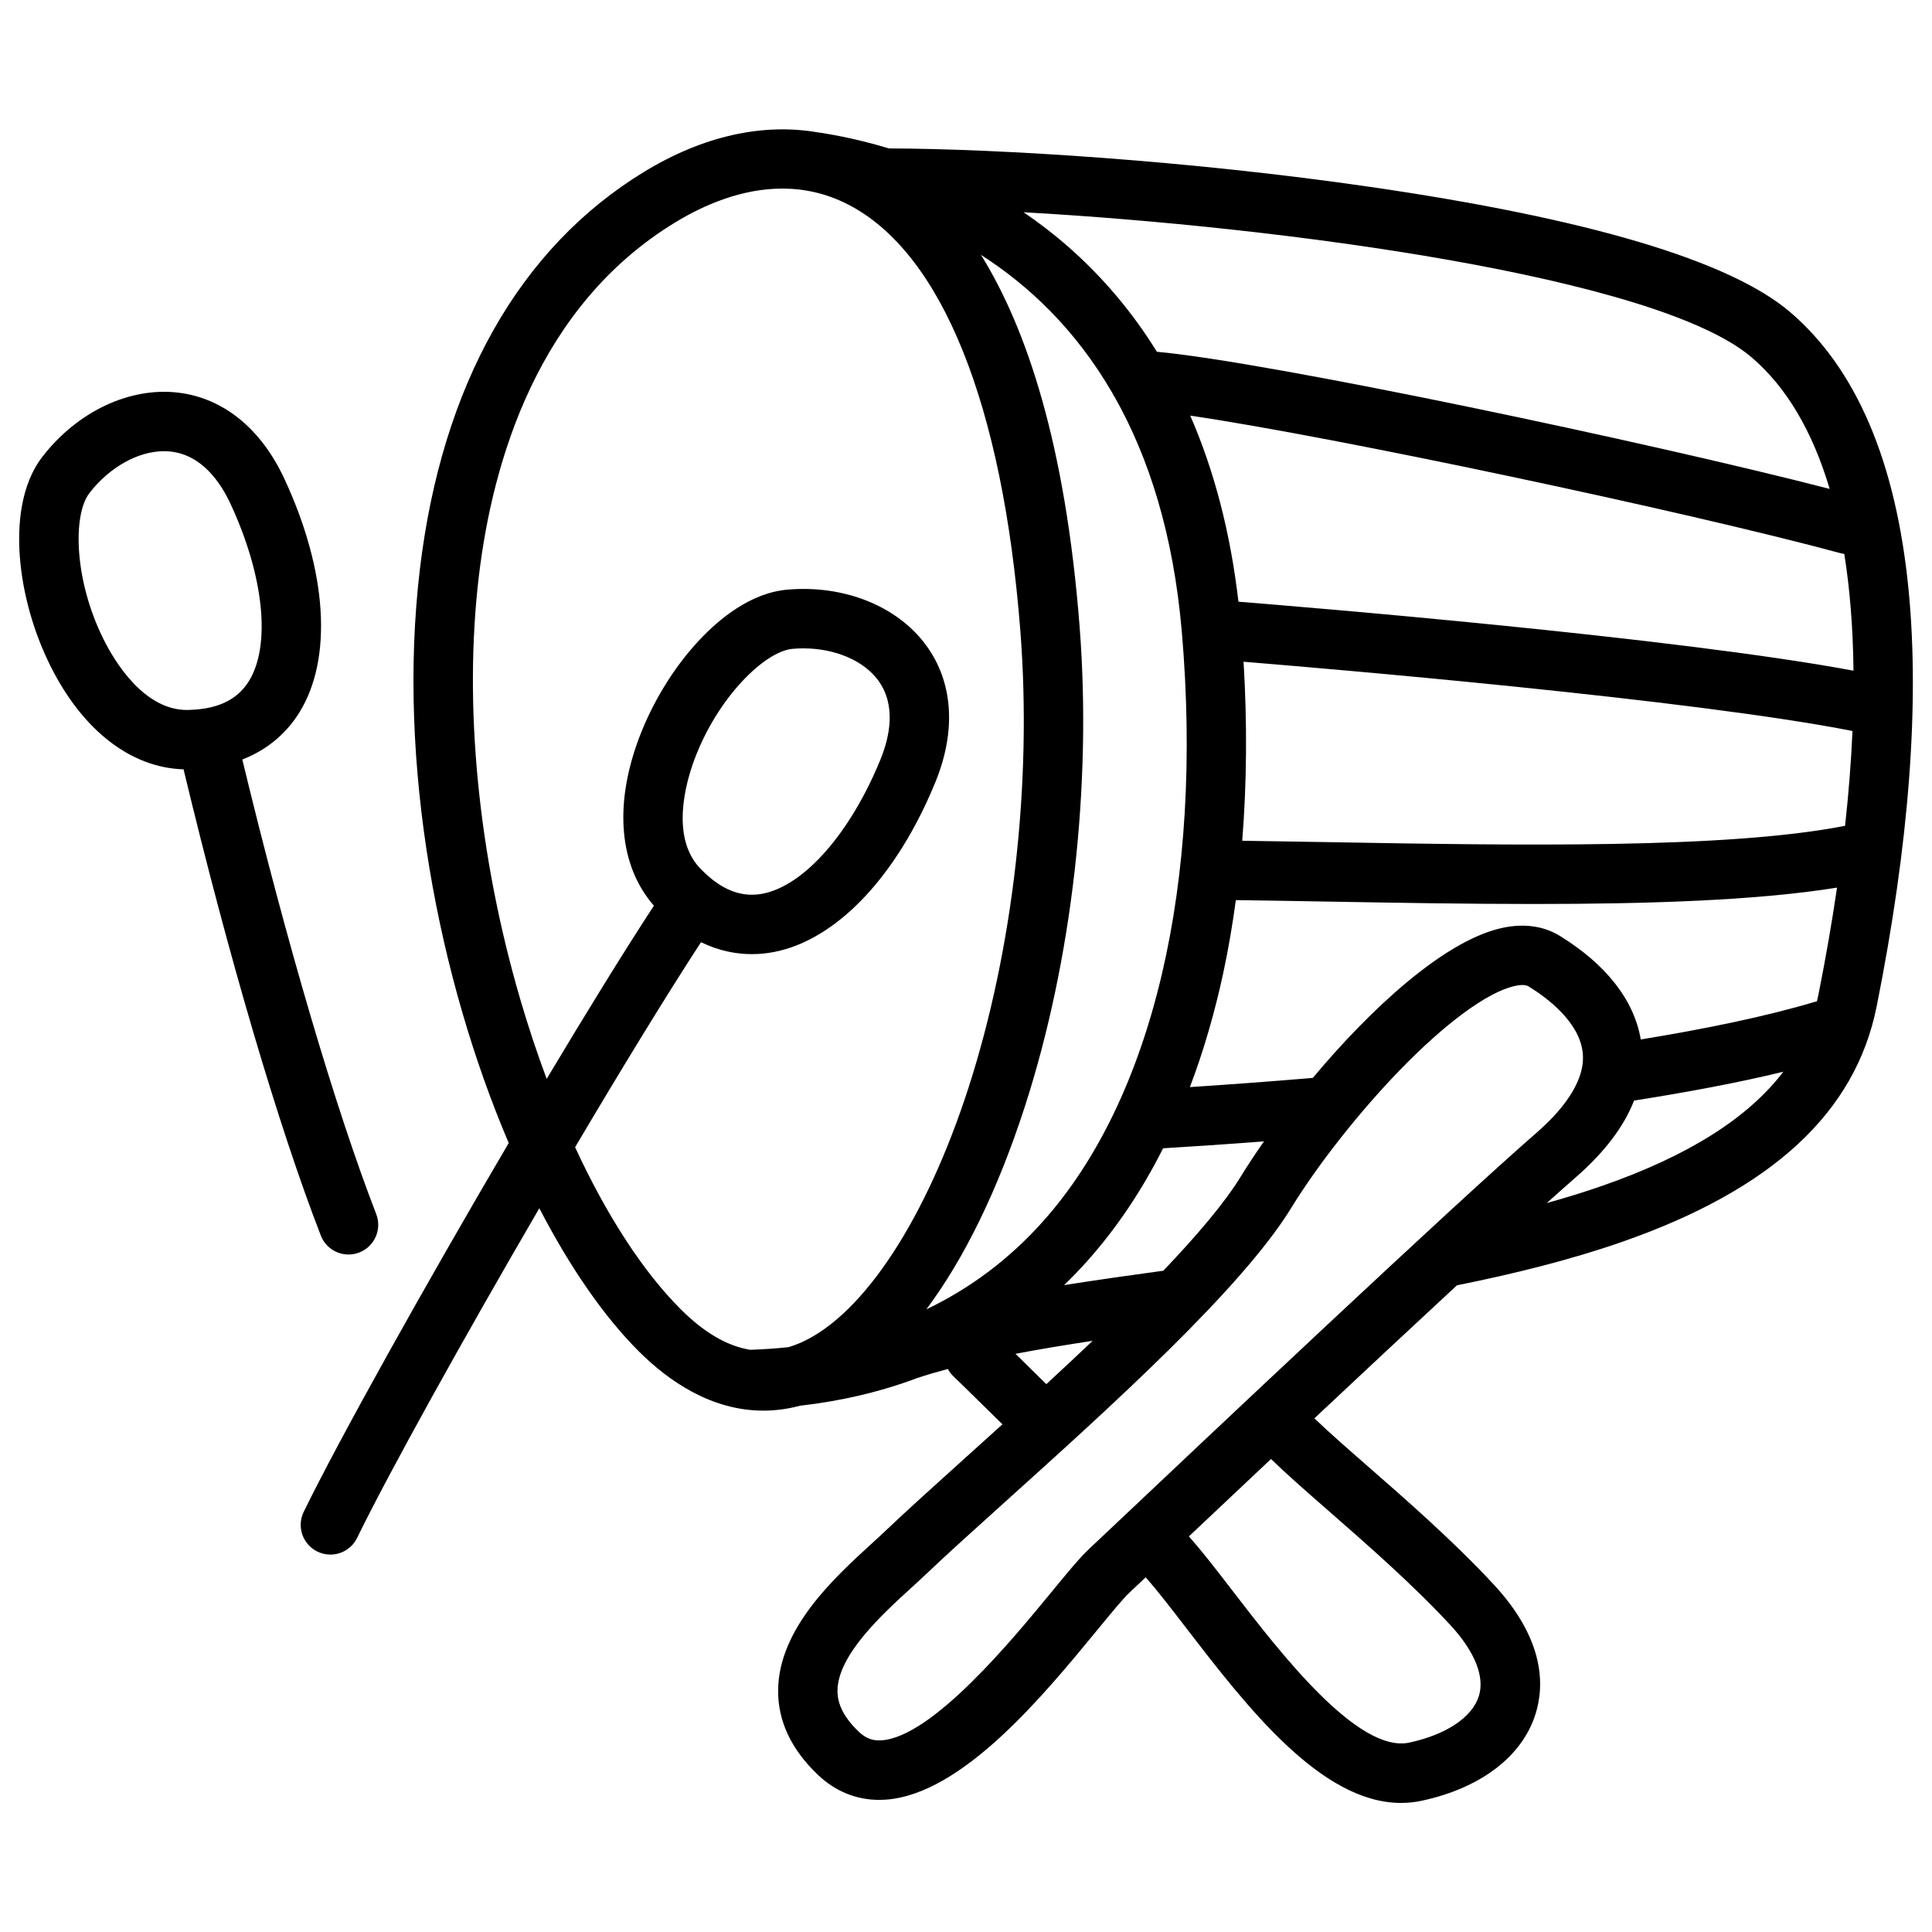 <?xml version="1.0" encoding="UTF-8"?>
<!-- Uploaded to: SVG Find, www.svgrepo.com, Generator: SVG Find Mixer Tools -->
<svg fill="#000000" width="800px" height="800px" version="1.1" viewBox="144 144 512 512" xmlns="http://www.w3.org/2000/svg">
 <g>
  <path d="m649.79 300.3c-3.312-33.91-13.887-58.68-31.426-73.625-15.93-13.57-53.293-24.715-111.06-33.121-47.918-6.969-98.383-10.137-127.73-10.219-7.242-2.191-13.609-3.469-18.441-4.203-0.098-0.016-0.191-0.02-0.285-0.027-14.652-2.586-30.566 0.93-46.133 10.418-33.055 20.145-53.609 56.539-59.434 105.25-6.203 51.871 5.074 108.82 23.531 152.14-22.379 38.094-45.012 78.648-54.328 97.746-1.906 3.906-0.281 8.621 3.625 10.527 1.109 0.543 2.285 0.797 3.445 0.797 2.914 0 5.719-1.625 7.082-4.422 8.453-17.332 28.016-52.559 48.293-87.367 8.078 15.602 17.066 28.633 26.316 37.883 7.879 7.875 19.219 15.758 33.059 15.758 3.109 0 6.344-0.41 9.695-1.297 11.062-1.266 21.434-3.719 31.094-7.348 2.539-0.844 5.246-1.641 8.098-2.398 0.375 0.691 0.855 1.34 1.449 1.918 0.062 0.059 5.492 5.328 13.016 12.746-3.309 2.996-6.535 5.906-9.625 8.688-8.484 7.644-15.812 14.25-21.445 19.617-1.074 1.023-2.301 2.141-3.613 3.34-9.809 8.953-24.629 22.484-24.766 38.824-0.07 8.207 3.516 15.785 10.648 22.523 4.551 4.297 10.102 6.543 16.137 6.543 0.516 0 1.039-0.016 1.562-0.051 20.34-1.285 41.957-27.594 56.258-45.004 3.488-4.246 6.785-8.258 8.469-9.844 0.941-0.887 2.422-2.285 4.336-4.094 0.133 0.152 0.262 0.301 0.418 0.48 2.906 3.324 6.481 7.969 10.266 12.887 16.059 20.867 35.734 46.434 56.988 46.434 1.832 0 3.672-0.188 5.523-0.59 15.59-3.356 26.562-11.715 30.109-22.945 2.406-7.621 2.445-19.758-11.039-34.32-10.57-11.414-23.258-22.5-33.453-31.406-5.164-4.512-10.43-9.113-14.102-12.668 12.531-11.758 25.832-24.188 37.781-35.246 15.32-3.078 30.168-6.781 43.652-11.477 39.84-13.875 61.941-34.289 67.566-62.402 8.582-42.906 11.434-80.062 8.465-110.44zm-41.633-61.637c9.293 7.918 16.203 19.695 20.723 34.902-47.594-12.285-148.93-33.707-178.29-36.34-6.477-10.477-14.301-19.75-23.449-27.789-3.898-3.426-7.879-6.473-11.879-9.188 68.504 3.848 167.88 17.102 192.89 38.414zm-155.87 242.09c-9.035 1.238-17.863 2.484-26.297 3.82 2.129-2.055 4.195-4.199 6.199-6.445 7.715-8.645 14.402-18.613 20.047-29.82 6.824-0.414 16-1.012 26.73-1.828-2.293 3.269-4.363 6.41-6.16 9.34-4.328 7.047-11.688 15.688-20.52 24.934zm-31.848-13.105c-8.875 9.945-19.219 17.734-30.949 23.348 10.082-13.496 18.988-31.719 26.129-53.824 12.477-38.617 17.758-84.922 14.496-127.04-3.75-48.41-14.059-79.137-26.152-98.594 12.574 8.051 25.031 19.719 34.82 36.609 0.195 0.414 0.422 0.809 0.68 1.18 8.906 15.797 15.488 36.066 17.73 62.086 5.738 66.676-7.656 123.62-36.754 156.23zm-124.03-19.629c12.207-20.637 24.086-40.078 33.359-54.324 4.836 2.348 9.434 3.16 13.469 3.16 2.141 0 4.121-0.227 5.898-0.57 16.57-3.211 32.555-20.055 42.766-45.051 5.566-13.629 4.68-26.508-2.496-36.262-7.625-10.363-21.68-15.996-36.688-14.715-9.812 0.84-18.207 7.816-23.523 13.523-6.684 7.172-12.332 16.395-15.906 25.969-6.641 17.785-5.152 33.793 4.004 44.266-7.969 12.191-17.93 28.352-28.414 45.895-2.519-6.731-4.859-13.758-6.988-21.027-11.172-38.184-15.07-78.051-10.98-112.25 3.648-30.5 15.629-71.512 51.992-93.672 7.543-4.598 17.582-8.984 28.418-8.984 5.664 0 11.551 1.199 17.406 4.199 24.797 12.691 41.023 52.887 45.691 113.18 3.109 40.145-1.914 84.242-13.781 120.98-11.176 34.598-27.625 59.754-44 67.289-1.238 0.57-2.473 1.023-3.703 1.391-3.309 0.348-6.684 0.582-10.133 0.695-6.121-1-12.227-4.574-18.426-10.773-10.02-10.023-19.633-24.891-27.965-42.914zm36.172-71.094c-0.055-0.047-0.105-0.09-0.16-0.133-0.922-0.75-1.844-1.594-2.766-2.543-8.109-8.355-3.832-23.059-1.617-28.992 6.156-16.488 18.66-28.684 26.027-29.312 0.949-0.082 1.895-0.121 2.828-0.121 8.352 0 15.938 3.188 19.832 8.48 4.875 6.625 3.019 15.066 0.602 20.977-7.949 19.465-20.188 33.418-31.184 35.547-4.684 0.91-9.148-0.371-13.562-3.902zm80.531 125.85c6.449-1.227 13.305-2.359 20.449-3.445-4.047 3.852-8.168 7.699-12.273 11.48-3.137-3.098-5.938-5.844-8.176-8.035zm19.375 51.836c-2.418 2.277-5.695 6.266-9.844 11.312-10.25 12.477-31.578 38.434-45.086 39.285-2.297 0.156-4.117-0.539-5.898-2.223-3.879-3.664-5.746-7.242-5.715-10.941 0.082-9.477 11.848-20.219 19.637-27.332 1.402-1.281 2.711-2.473 3.859-3.566 5.477-5.219 12.73-11.754 21.129-19.32 27.844-25.09 62.496-56.316 75.66-77.773 7.047-11.48 18.066-25.461 28.762-36.484 12.051-12.422 23.066-20.523 30.215-22.227 0.676-0.16 1.48-0.301 2.231-0.301 0.633 0 1.23 0.102 1.672 0.375 5.07 3.125 13.672 9.598 14.355 17.871 0.648 7.887-6.32 15.73-12.281 20.918-22.965 19.996-87.492 80.945-111.79 103.89-3.203 3.016-5.582 5.262-6.91 6.516zm63.582-10.23c9.918 8.664 22.258 19.445 32.258 30.242 6.512 7.031 9.203 13.738 7.578 18.883-1.77 5.602-8.652 10.199-18.41 12.297-13.641 2.941-34.348-23.977-46.723-40.059-3.938-5.117-7.656-9.949-10.891-13.645-0.328-0.379-0.586-0.672-0.812-0.938 6.113-5.769 13.602-12.828 21.77-20.516 3.652 3.59 8.648 7.984 15.23 13.734zm72.512-86.117c-4.707 1.641-9.617 3.156-14.676 4.562 2.883-2.594 5.449-4.871 7.613-6.754 7.652-6.66 12.828-13.488 15.527-20.41 14.125-2.215 27.641-4.746 39.551-7.637-9.402 12.34-25.297 22.328-48.016 30.238zm57.309-50.617c-0.117 0.578-0.246 1.148-0.383 1.719-0.234 0.047-0.465 0.102-0.695 0.172-12.855 3.84-28.836 7.129-45.992 9.93-1.773-10.414-9.133-19.863-21.457-27.453-3.07-1.895-8.309-3.773-15.816-1.984-15.133 3.609-34.305 21.312-49.645 39.629-12.52 1.051-23.703 1.852-32.566 2.434 3.586-9.457 6.562-19.613 8.887-30.473 1.316-6.152 2.406-12.531 3.289-19.082 7.769 0.102 15.863 0.242 24.359 0.391 17.836 0.312 36.461 0.637 54.57 0.637 30.352 0 59.223-0.914 80.391-4.34-1.34 9.129-2.977 18.602-4.941 28.422zm7.07-44.797c-31.484 6.164-87.266 5.191-136.81 4.328-7.973-0.137-15.605-0.27-22.949-0.371 1.215-15.215 1.34-31.168 0.355-47.441 21.883 1.785 118.75 9.98 161.37 18.352-0.352 8.008-0.996 16.379-1.965 25.133zm-160.76-59.391c-2.121-18.234-6.391-34.695-12.777-49.312 37.727 5.516 131.37 25.383 172.32 36.449 0.336 0.09 0.672 0.156 1.008 0.203 1.508 9.387 2.32 19.723 2.441 30.941-47.391-8.859-147.5-17.047-162.99-18.281z"/>
  <path d="m229.02 471.43c1.207 3.121 4.188 5.031 7.344 5.031 0.945 0 1.906-0.172 2.844-0.535 4.055-1.57 6.066-6.129 4.496-10.184-10.781-27.824-23.906-72.438-35.488-120.46 7.68-2.981 12.348-8.012 15.105-12.445 8.906-14.336 7.422-37.508-3.977-61.988-6.215-13.348-16.262-21.449-28.293-22.816-12.785-1.449-26.48 5.023-35.734 16.906-6.051 7.769-6.641 18.672-6.07 26.449 0.719 9.773 3.641 20.188 8.234 29.32 8.527 16.953 21.27 26.758 35.164 27.172 11.938 49.707 25.105 94.465 36.375 123.55zm-57.473-157.8c-7.91-15.723-8.355-33.184-3.809-39.02 5.344-6.859 12.906-11.039 19.73-11.039 0.605 0 1.211 0.031 1.805 0.102 8.172 0.93 13.102 8.027 15.797 13.816 8.875 19.059 10.789 37.52 4.879 47.035-2.519 4.055-6.492 6.461-12.082 7.297-0.07 0.008-0.137 0.016-0.207 0.027-1.18 0.168-2.422 0.27-3.746 0.301-11.684 0.262-19.523-12.863-22.367-18.52z"/>
 </g>
</svg>